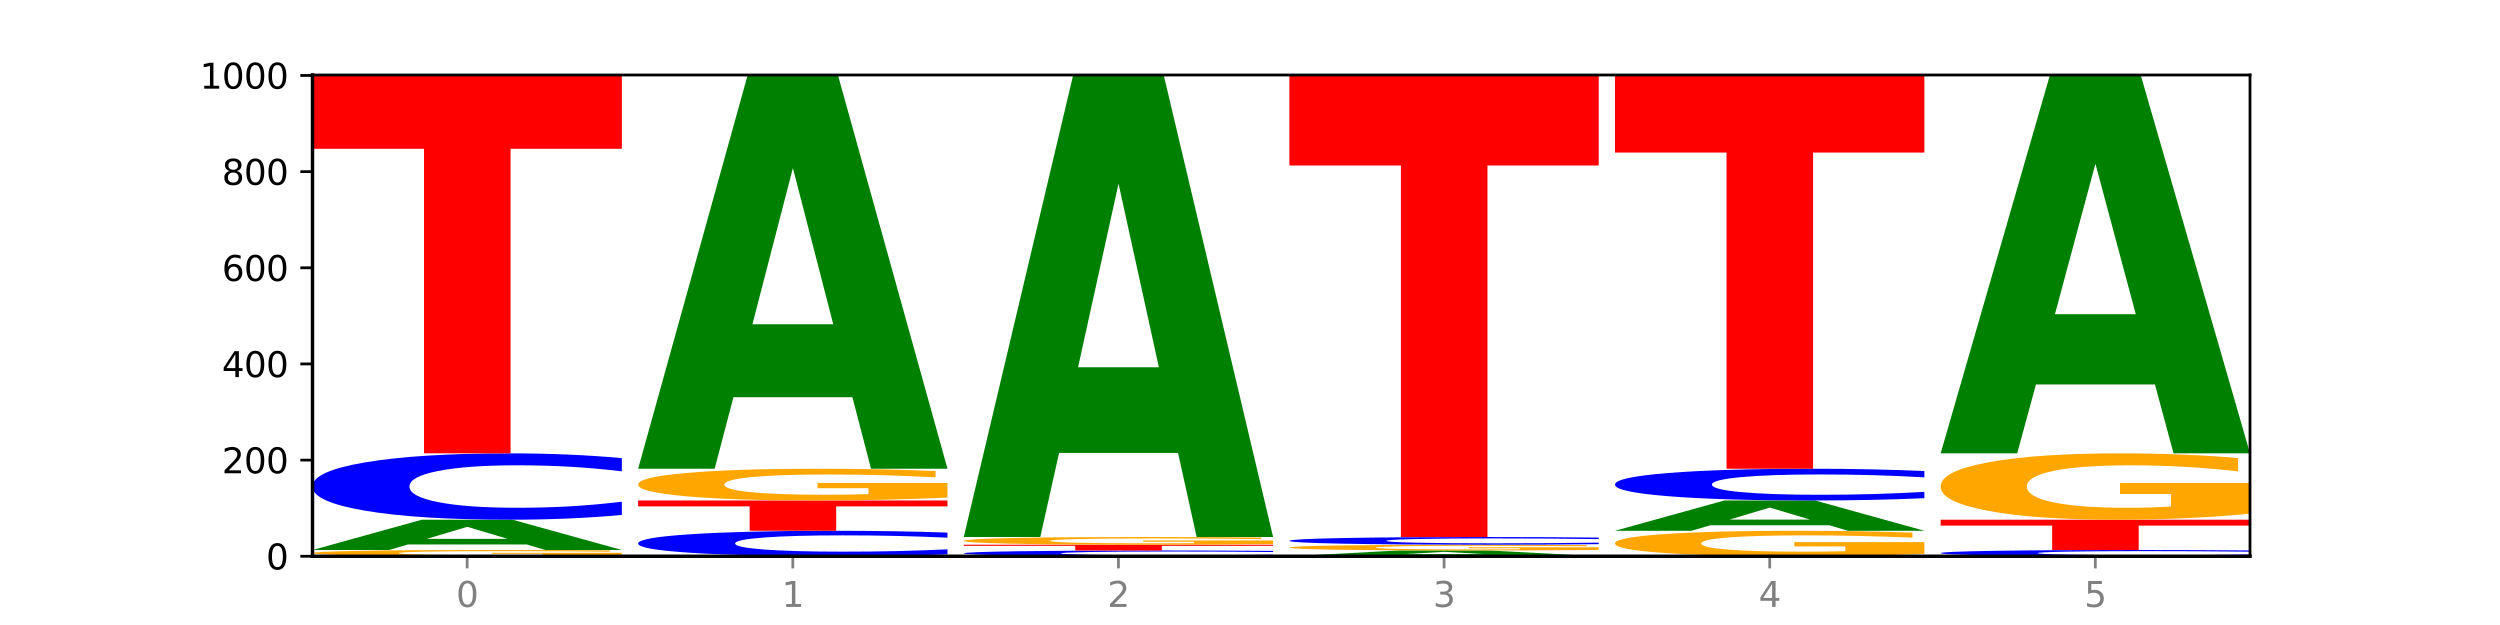 <?xml version="1.0" encoding="utf-8" standalone="no"?>
<!DOCTYPE svg PUBLIC "-//W3C//DTD SVG 1.1//EN"
  "http://www.w3.org/Graphics/SVG/1.1/DTD/svg11.dtd">
<svg xmlns:xlink="http://www.w3.org/1999/xlink" width="720pt" height="180pt" viewBox="0 0 720 180" xmlns="http://www.w3.org/2000/svg" version="1.1">
 <defs>
  <style type="text/css">*{stroke-linejoin: round; stroke-linecap: butt}</style>
 </defs>
 <g id="figure_1">
  <g id="patch_1">
   <path d="M 0 180 
L 720 180 
L 720 0 
L 0 0 
z
" style="fill: #ffffff"/>
  </g>
  <g id="axes_1">
   <g id="patch_2">
    <path d="M 90 160.2 
L 648 160.2 
L 648 21.6 
L 90 21.6 
z
" style="fill: #ffffff"/>
   </g>
   <g id="line2d_1">
    <path d="M 90 160.2 
L 648 160.2 
" clip-path="url(#p030e1288e6)" style="fill: none; stroke: #000000; stroke-width: 0.5; stroke-linecap: square"/>
   </g>
   <g id="patch_3">
    <path d="M 179.092 160.037 
Q 170.107 160.119 160.443 160.159 
Q 150.779 160.2 140.476 160.2 
Q 117.195 160.2 103.597 159.958 
Q 90 159.715 90 159.301 
Q 90 158.881 103.837 158.641 
Q 117.694 158.4 141.794 158.4 
Q 151.079 158.4 159.585 158.433 
Q 168.111 158.465 175.658 158.529 
L 175.658 158.888 
Q 167.871 158.806 160.164 158.765 
Q 152.457 158.724 144.709 158.724 
Q 130.373 158.724 122.606 158.874 
Q 114.839 159.023 114.839 159.301 
Q 114.839 159.576 122.326 159.726 
Q 129.814 159.876 143.591 159.876 
Q 147.345 159.876 150.56 159.867 
Q 153.774 159.858 156.33 159.84 
L 156.33 159.503 
L 141.654 159.503 
L 141.654 159.203 
L 179.092 159.203 
L 179.092 160.037 
z
" clip-path="url(#p030e1288e6)" style="fill: #ffa600"/>
   </g>
   <g id="patch_4">
    <path d="M 151.714 156.811 
L 117.451 156.811 
L 112.041 158.4 
L 90 158.4 
L 121.477 149.677 
L 147.616 149.677 
L 179.092 158.4 
L 157.07 158.4 
L 151.714 156.811 
z
M 122.916 155.192 
L 146.195 155.192 
L 134.574 151.722 
L 122.916 155.192 
z
" clip-path="url(#p030e1288e6)" style="fill: #008000"/>
   </g>
   <g id="patch_5">
    <path d="M 179.092 148.307 
Q 171.64 148.986 163.582 149.33 
Q 155.523 149.677 146.746 149.677 
Q 120.573 149.677 105.286 147.103 
Q 90 144.53 90 140.129 
Q 90 135.712 105.286 133.143 
Q 120.573 130.569 146.746 130.569 
Q 155.523 130.569 163.582 130.917 
Q 171.64 131.26 179.092 131.939 
L 179.092 135.748 
Q 171.573 134.848 164.277 134.429 
Q 156.982 134.011 148.924 134.011 
Q 134.468 134.011 126.185 135.641 
Q 117.924 137.267 117.924 140.129 
Q 117.924 142.979 126.185 144.609 
Q 134.468 146.235 148.924 146.235 
Q 156.982 146.235 164.277 145.817 
Q 171.573 145.394 179.092 144.494 
L 179.092 148.307 
z
" clip-path="url(#p030e1288e6)" style="fill: #0000ff"/>
   </g>
   <g id="patch_6">
    <path d="M 90 21.6 
L 179.092 21.6 
L 179.092 42.852 
L 147.04 42.852 
L 147.04 130.569 
L 122.115 130.569 
L 122.115 42.852 
L 90 42.852 
L 90 21.6 
z
" clip-path="url(#p030e1288e6)" style="fill: #ff0000"/>
   </g>
   <g id="patch_7">
    <path d="M 272.874 159.674 
Q 265.422 159.935 257.363 160.067 
Q 249.305 160.2 240.528 160.2 
Q 214.354 160.2 199.068 159.212 
Q 183.782 158.223 183.782 156.533 
Q 183.782 154.837 199.068 153.85 
Q 214.354 152.862 240.528 152.862 
Q 249.305 152.862 257.363 152.995 
Q 265.422 153.127 272.874 153.388 
L 272.874 154.85 
Q 265.354 154.505 258.059 154.344 
Q 250.764 154.183 242.705 154.183 
Q 228.249 154.183 219.966 154.809 
Q 211.706 155.434 211.706 156.533 
Q 211.706 157.628 219.966 158.254 
Q 228.249 158.878 242.705 158.878 
Q 250.764 158.878 258.059 158.717 
Q 265.354 158.555 272.874 158.21 
L 272.874 159.674 
z
" clip-path="url(#p030e1288e6)" style="fill: #0000ff"/>
   </g>
   <g id="patch_8">
    <path d="M 183.782 144.138 
L 272.874 144.138 
L 272.874 145.84 
L 240.821 145.84 
L 240.821 152.862 
L 215.896 152.862 
L 215.896 145.84 
L 183.782 145.84 
L 183.782 144.138 
z
" clip-path="url(#p030e1288e6)" style="fill: #ff0000"/>
   </g>
   <g id="patch_9">
    <path d="M 272.874 143.312 
Q 263.889 143.725 254.225 143.933 
Q 244.561 144.138 234.258 144.138 
Q 210.976 144.138 197.379 142.908 
Q 183.782 141.677 183.782 139.572 
Q 183.782 137.443 197.619 136.221 
Q 211.476 135 235.576 135 
Q 244.86 135 253.366 135.166 
Q 261.892 135.33 269.44 135.655 
L 269.44 137.477 
Q 261.653 137.06 253.945 136.854 
Q 246.238 136.646 238.491 136.646 
Q 224.155 136.646 216.388 137.405 
Q 208.62 138.162 208.62 139.572 
Q 208.62 140.969 216.108 141.732 
Q 223.596 142.492 237.373 142.492 
Q 241.127 142.492 244.341 142.449 
Q 247.556 142.404 250.112 142.309 
L 250.112 140.599 
L 235.436 140.599 
L 235.436 139.076 
L 272.874 139.076 
L 272.874 143.312 
z
" clip-path="url(#p030e1288e6)" style="fill: #ffa600"/>
   </g>
   <g id="patch_10">
    <path d="M 245.496 114.392 
L 211.232 114.392 
L 205.822 135 
L 183.782 135 
L 215.258 21.877 
L 241.397 21.877 
L 272.874 135 
L 250.851 135 
L 245.496 114.392 
z
M 216.697 93.397 
L 239.977 93.397 
L 228.355 48.4 
L 216.697 93.397 
z
" clip-path="url(#p030e1288e6)" style="fill: #008000"/>
   </g>
   <g id="patch_11">
    <path d="M 366.655 160.081 
Q 359.203 160.14 351.145 160.17 
Q 343.086 160.2 334.309 160.2 
Q 308.136 160.2 292.849 159.976 
Q 277.563 159.752 277.563 159.37 
Q 277.563 158.986 292.849 158.762 
Q 308.136 158.538 334.309 158.538 
Q 343.086 158.538 351.145 158.569 
Q 359.203 158.599 366.655 158.658 
L 366.655 158.989 
Q 359.136 158.911 351.84 158.874 
Q 344.545 158.838 336.487 158.838 
Q 322.031 158.838 313.748 158.98 
Q 305.487 159.121 305.487 159.37 
Q 305.487 159.618 313.748 159.759 
Q 322.031 159.901 336.487 159.901 
Q 344.545 159.901 351.84 159.864 
Q 359.136 159.828 366.655 159.749 
L 366.655 160.081 
z
" clip-path="url(#p030e1288e6)" style="fill: #0000ff"/>
   </g>
   <g id="patch_12">
    <path d="M 277.563 156.877 
L 366.655 156.877 
L 366.655 157.201 
L 334.603 157.201 
L 334.603 158.538 
L 309.678 158.538 
L 309.678 157.201 
L 277.563 157.201 
L 277.563 156.877 
z
" clip-path="url(#p030e1288e6)" style="fill: #ff0000"/>
   </g>
   <g id="patch_13">
    <path d="M 366.655 156.676 
Q 357.67 156.777 348.006 156.827 
Q 338.342 156.877 328.039 156.877 
Q 304.758 156.877 291.161 156.579 
Q 277.563 156.28 277.563 155.77 
Q 277.563 155.254 291.4 154.958 
Q 305.257 154.662 329.357 154.662 
Q 338.642 154.662 347.148 154.702 
Q 355.674 154.742 363.221 154.82 
L 363.221 155.262 
Q 355.434 155.161 347.727 155.111 
Q 340.02 155.061 332.272 155.061 
Q 317.936 155.061 310.169 155.245 
Q 302.402 155.428 302.402 155.77 
Q 302.402 156.109 309.889 156.293 
Q 317.377 156.478 331.154 156.478 
Q 334.908 156.478 338.123 156.467 
Q 341.337 156.456 343.893 156.433 
L 343.893 156.019 
L 329.217 156.019 
L 329.217 155.65 
L 366.655 155.65 
L 366.655 156.676 
z
" clip-path="url(#p030e1288e6)" style="fill: #ffa600"/>
   </g>
   <g id="patch_14">
    <path d="M 339.277 130.447 
L 305.014 130.447 
L 299.604 154.662 
L 277.563 154.662 
L 309.04 21.738 
L 335.179 21.738 
L 366.655 154.662 
L 344.633 154.662 
L 339.277 130.447 
z
M 310.479 105.777 
L 333.758 105.777 
L 322.137 52.904 
L 310.479 105.777 
z
" clip-path="url(#p030e1288e6)" style="fill: #008000"/>
   </g>
   <g id="patch_15">
    <path d="M 433.059 159.897 
L 398.795 159.897 
L 393.385 160.2 
L 371.345 160.2 
L 402.821 158.538 
L 428.96 158.538 
L 460.437 160.2 
L 438.414 160.2 
L 433.059 159.897 
z
M 404.26 159.589 
L 427.54 159.589 
L 415.918 158.928 
L 404.26 159.589 
z
" clip-path="url(#p030e1288e6)" style="fill: #008000"/>
   </g>
   <g id="patch_16">
    <path d="M 460.437 158.388 
Q 451.452 158.463 441.788 158.501 
Q 432.124 158.538 421.821 158.538 
Q 398.539 158.538 384.942 158.315 
Q 371.345 158.091 371.345 157.708 
Q 371.345 157.321 385.182 157.099 
Q 399.039 156.877 423.139 156.877 
Q 432.423 156.877 440.929 156.907 
Q 449.455 156.937 457.003 156.996 
L 457.003 157.327 
Q 449.216 157.251 441.508 157.214 
Q 433.801 157.176 426.054 157.176 
Q 411.718 157.176 403.951 157.314 
Q 396.183 157.452 396.183 157.708 
Q 396.183 157.962 403.671 158.101 
Q 411.159 158.239 424.936 158.239 
Q 428.69 158.239 431.904 158.231 
Q 435.119 158.223 437.675 158.206 
L 437.675 157.895 
L 422.999 157.895 
L 422.999 157.618 
L 460.437 157.618 
L 460.437 158.388 
z
" clip-path="url(#p030e1288e6)" style="fill: #ffa600"/>
   </g>
   <g id="patch_17">
    <path d="M 460.437 156.718 
Q 452.985 156.797 444.926 156.837 
Q 436.868 156.877 428.091 156.877 
Q 401.917 156.877 386.631 156.579 
Q 371.345 156.28 371.345 155.77 
Q 371.345 155.258 386.631 154.96 
Q 401.917 154.662 428.091 154.662 
Q 436.868 154.662 444.926 154.702 
Q 452.985 154.742 460.437 154.82 
L 460.437 155.262 
Q 452.917 155.158 445.622 155.109 
Q 438.327 155.061 430.268 155.061 
Q 415.812 155.061 407.529 155.25 
Q 399.269 155.438 399.269 155.77 
Q 399.269 156.1 407.529 156.289 
Q 415.812 156.478 430.268 156.478 
Q 438.327 156.478 445.622 156.429 
Q 452.917 156.38 460.437 156.276 
L 460.437 156.718 
z
" clip-path="url(#p030e1288e6)" style="fill: #0000ff"/>
   </g>
   <g id="patch_18">
    <path d="M 371.345 21.738 
L 460.437 21.738 
L 460.437 47.662 
L 428.384 47.662 
L 428.384 154.662 
L 403.459 154.662 
L 403.459 47.662 
L 371.345 47.662 
L 371.345 21.738 
z
" clip-path="url(#p030e1288e6)" style="fill: #ff0000"/>
   </g>
   <g id="patch_19">
    <path d="M 554.218 159.536 
Q 545.233 159.868 535.569 160.035 
Q 525.905 160.2 515.602 160.2 
Q 492.321 160.2 478.724 159.212 
Q 465.126 158.223 465.126 156.533 
Q 465.126 154.823 478.963 153.842 
Q 492.82 152.862 516.92 152.862 
Q 526.205 152.862 534.711 152.995 
Q 543.237 153.127 550.784 153.388 
L 550.784 154.85 
Q 542.997 154.515 535.29 154.35 
Q 527.583 154.183 519.835 154.183 
Q 505.499 154.183 497.732 154.793 
Q 489.965 155.401 489.965 156.533 
Q 489.965 157.655 497.453 158.267 
Q 504.94 158.878 518.717 158.878 
Q 522.471 158.878 525.686 158.843 
Q 528.9 158.807 531.456 158.731 
L 531.456 157.358 
L 516.78 157.358 
L 516.78 156.134 
L 554.218 156.134 
L 554.218 159.536 
z
" clip-path="url(#p030e1288e6)" style="fill: #ffa600"/>
   </g>
   <g id="patch_20">
    <path d="M 526.84 151.272 
L 492.577 151.272 
L 487.167 152.862 
L 465.126 152.862 
L 496.603 144.138 
L 522.742 144.138 
L 554.218 152.862 
L 532.196 152.862 
L 526.84 151.272 
z
M 498.042 149.653 
L 521.321 149.653 
L 509.7 146.184 
L 498.042 149.653 
z
" clip-path="url(#p030e1288e6)" style="fill: #008000"/>
   </g>
   <g id="patch_21">
    <path d="M 554.218 143.483 
Q 546.766 143.808 538.708 143.972 
Q 530.649 144.138 521.872 144.138 
Q 495.699 144.138 480.413 142.908 
Q 465.126 141.677 465.126 139.572 
Q 465.126 137.46 480.413 136.231 
Q 495.699 135 521.872 135 
Q 530.649 135 538.708 135.166 
Q 546.766 135.33 554.218 135.655 
L 554.218 137.477 
Q 546.699 137.046 539.403 136.846 
Q 532.108 136.646 524.05 136.646 
Q 509.594 136.646 501.311 137.426 
Q 493.05 138.203 493.05 139.572 
Q 493.05 140.935 501.311 141.715 
Q 509.594 142.492 524.05 142.492 
Q 532.108 142.492 539.403 142.292 
Q 546.699 142.09 554.218 141.66 
L 554.218 143.483 
z
" clip-path="url(#p030e1288e6)" style="fill: #0000ff"/>
   </g>
   <g id="patch_22">
    <path d="M 465.126 21.877 
L 554.218 21.877 
L 554.218 43.939 
L 522.166 43.939 
L 522.166 135 
L 497.241 135 
L 497.241 43.939 
L 465.126 43.939 
L 465.126 21.877 
z
" clip-path="url(#p030e1288e6)" style="fill: #ff0000"/>
   </g>
   <g id="patch_23">
    <path d="M 648 160.071 
Q 640.548 160.135 632.489 160.167 
Q 624.431 160.2 615.654 160.2 
Q 589.48 160.2 574.194 159.958 
Q 558.908 159.715 558.908 159.301 
Q 558.908 158.884 574.194 158.642 
Q 589.48 158.4 615.654 158.4 
Q 624.431 158.4 632.489 158.433 
Q 640.548 158.465 648 158.529 
L 648 158.888 
Q 640.48 158.803 633.185 158.764 
Q 625.89 158.724 617.831 158.724 
Q 603.375 158.724 595.092 158.878 
Q 586.832 159.031 586.832 159.301 
Q 586.832 159.569 595.092 159.723 
Q 603.375 159.876 617.831 159.876 
Q 625.89 159.876 633.185 159.836 
Q 640.48 159.797 648 159.712 
L 648 160.071 
z
" clip-path="url(#p030e1288e6)" style="fill: #0000ff"/>
   </g>
   <g id="patch_24">
    <path d="M 558.908 149.677 
L 648 149.677 
L 648 151.378 
L 615.947 151.378 
L 615.947 158.4 
L 591.022 158.4 
L 591.022 151.378 
L 558.908 151.378 
L 558.908 149.677 
z
" clip-path="url(#p030e1288e6)" style="fill: #ff0000"/>
   </g>
   <g id="patch_25">
    <path d="M 648 147.948 
Q 639.015 148.813 629.351 149.247 
Q 619.687 149.677 609.384 149.677 
Q 586.103 149.677 572.505 147.103 
Q 558.908 144.53 558.908 140.129 
Q 558.908 135.677 572.745 133.123 
Q 586.602 130.569 610.702 130.569 
Q 619.986 130.569 628.492 130.917 
Q 637.018 131.26 644.566 131.939 
L 644.566 135.748 
Q 636.779 134.875 629.071 134.445 
Q 621.364 134.011 613.617 134.011 
Q 599.281 134.011 591.514 135.598 
Q 583.746 137.181 583.746 140.129 
Q 583.746 143.05 591.234 144.644 
Q 598.722 146.235 612.499 146.235 
Q 616.253 146.235 619.467 146.144 
Q 622.682 146.05 625.238 145.852 
L 625.238 142.276 
L 610.562 142.276 
L 610.562 139.091 
L 648 139.091 
L 648 147.948 
z
" clip-path="url(#p030e1288e6)" style="fill: #ffa600"/>
   </g>
   <g id="patch_26">
    <path d="M 620.622 110.718 
L 586.358 110.718 
L 580.948 130.569 
L 558.908 130.569 
L 590.384 21.6 
L 616.523 21.6 
L 648 130.569 
L 625.977 130.569 
L 620.622 110.718 
z
M 591.823 90.494 
L 615.103 90.494 
L 603.481 47.149 
L 591.823 90.494 
z
" clip-path="url(#p030e1288e6)" style="fill: #008000"/>
   </g>
   <g id="matplotlib.axis_1">
    <g id="xtick_1">
     <g id="line2d_2">
      <defs>
       <path id="m3b8f1449f8" d="M 0 0 
L 0 3.5 
" style="stroke: #808080; stroke-width: 0.8"/>
      </defs>
      <g>
       <use xlink:href="#m3b8f1449f8" x="134.546" y="160.2" style="fill: #808080; stroke: #808080; stroke-width: 0.8"/>
      </g>
     </g>
     <g id="text_1">
      <!-- 0 -->
      <g style="fill: #808080" transform="translate(131.365 174.798) scale(0.1 -0.1)">
       <defs>
        <path id="DejaVuSans-30" d="M 2034 4250 
Q 1547 4250 1301 3770 
Q 1056 3291 1056 2328 
Q 1056 1369 1301 889 
Q 1547 409 2034 409 
Q 2525 409 2770 889 
Q 3016 1369 3016 2328 
Q 3016 3291 2770 3770 
Q 2525 4250 2034 4250 
z
M 2034 4750 
Q 2819 4750 3233 4129 
Q 3647 3509 3647 2328 
Q 3647 1150 3233 529 
Q 2819 -91 2034 -91 
Q 1250 -91 836 529 
Q 422 1150 422 2328 
Q 422 3509 836 4129 
Q 1250 4750 2034 4750 
z
" transform="scale(0.016)"/>
       </defs>
       <use xlink:href="#DejaVuSans-30"/>
      </g>
     </g>
    </g>
    <g id="xtick_2">
     <g id="line2d_3">
      <g>
       <use xlink:href="#m3b8f1449f8" x="228.328" y="160.2" style="fill: #808080; stroke: #808080; stroke-width: 0.8"/>
      </g>
     </g>
     <g id="text_2">
      <!-- 1 -->
      <g style="fill: #808080" transform="translate(225.146 174.798) scale(0.1 -0.1)">
       <defs>
        <path id="DejaVuSans-31" d="M 794 531 
L 1825 531 
L 1825 4091 
L 703 3866 
L 703 4441 
L 1819 4666 
L 2450 4666 
L 2450 531 
L 3481 531 
L 3481 0 
L 794 0 
L 794 531 
z
" transform="scale(0.016)"/>
       </defs>
       <use xlink:href="#DejaVuSans-31"/>
      </g>
     </g>
    </g>
    <g id="xtick_3">
     <g id="line2d_4">
      <g>
       <use xlink:href="#m3b8f1449f8" x="322.109" y="160.2" style="fill: #808080; stroke: #808080; stroke-width: 0.8"/>
      </g>
     </g>
     <g id="text_3">
      <!-- 2 -->
      <g style="fill: #808080" transform="translate(318.928 174.798) scale(0.1 -0.1)">
       <defs>
        <path id="DejaVuSans-32" d="M 1228 531 
L 3431 531 
L 3431 0 
L 469 0 
L 469 531 
Q 828 903 1448 1529 
Q 2069 2156 2228 2338 
Q 2531 2678 2651 2914 
Q 2772 3150 2772 3378 
Q 2772 3750 2511 3984 
Q 2250 4219 1831 4219 
Q 1534 4219 1204 4116 
Q 875 4013 500 3803 
L 500 4441 
Q 881 4594 1212 4672 
Q 1544 4750 1819 4750 
Q 2544 4750 2975 4387 
Q 3406 4025 3406 3419 
Q 3406 3131 3298 2873 
Q 3191 2616 2906 2266 
Q 2828 2175 2409 1742 
Q 1991 1309 1228 531 
z
" transform="scale(0.016)"/>
       </defs>
       <use xlink:href="#DejaVuSans-32"/>
      </g>
     </g>
    </g>
    <g id="xtick_4">
     <g id="line2d_5">
      <g>
       <use xlink:href="#m3b8f1449f8" x="415.891" y="160.2" style="fill: #808080; stroke: #808080; stroke-width: 0.8"/>
      </g>
     </g>
     <g id="text_4">
      <!-- 3 -->
      <g style="fill: #808080" transform="translate(412.71 174.798) scale(0.1 -0.1)">
       <defs>
        <path id="DejaVuSans-33" d="M 2597 2516 
Q 3050 2419 3304 2112 
Q 3559 1806 3559 1356 
Q 3559 666 3084 287 
Q 2609 -91 1734 -91 
Q 1441 -91 1130 -33 
Q 819 25 488 141 
L 488 750 
Q 750 597 1062 519 
Q 1375 441 1716 441 
Q 2309 441 2620 675 
Q 2931 909 2931 1356 
Q 2931 1769 2642 2001 
Q 2353 2234 1838 2234 
L 1294 2234 
L 1294 2753 
L 1863 2753 
Q 2328 2753 2575 2939 
Q 2822 3125 2822 3475 
Q 2822 3834 2567 4026 
Q 2313 4219 1838 4219 
Q 1578 4219 1281 4162 
Q 984 4106 628 3988 
L 628 4550 
Q 988 4650 1302 4700 
Q 1616 4750 1894 4750 
Q 2613 4750 3031 4423 
Q 3450 4097 3450 3541 
Q 3450 3153 3228 2886 
Q 3006 2619 2597 2516 
z
" transform="scale(0.016)"/>
       </defs>
       <use xlink:href="#DejaVuSans-33"/>
      </g>
     </g>
    </g>
    <g id="xtick_5">
     <g id="line2d_6">
      <g>
       <use xlink:href="#m3b8f1449f8" x="509.672" y="160.2" style="fill: #808080; stroke: #808080; stroke-width: 0.8"/>
      </g>
     </g>
     <g id="text_5">
      <!-- 4 -->
      <g style="fill: #808080" transform="translate(506.491 174.798) scale(0.1 -0.1)">
       <defs>
        <path id="DejaVuSans-34" d="M 2419 4116 
L 825 1625 
L 2419 1625 
L 2419 4116 
z
M 2253 4666 
L 3047 4666 
L 3047 1625 
L 3713 1625 
L 3713 1100 
L 3047 1100 
L 3047 0 
L 2419 0 
L 2419 1100 
L 313 1100 
L 313 1709 
L 2253 4666 
z
" transform="scale(0.016)"/>
       </defs>
       <use xlink:href="#DejaVuSans-34"/>
      </g>
     </g>
    </g>
    <g id="xtick_6">
     <g id="line2d_7">
      <g>
       <use xlink:href="#m3b8f1449f8" x="603.454" y="160.2" style="fill: #808080; stroke: #808080; stroke-width: 0.8"/>
      </g>
     </g>
     <g id="text_6">
      <!-- 5 -->
      <g style="fill: #808080" transform="translate(600.273 174.798) scale(0.1 -0.1)">
       <defs>
        <path id="DejaVuSans-35" d="M 691 4666 
L 3169 4666 
L 3169 4134 
L 1269 4134 
L 1269 2991 
Q 1406 3038 1543 3061 
Q 1681 3084 1819 3084 
Q 2600 3084 3056 2656 
Q 3513 2228 3513 1497 
Q 3513 744 3044 326 
Q 2575 -91 1722 -91 
Q 1428 -91 1123 -41 
Q 819 9 494 109 
L 494 744 
Q 775 591 1075 516 
Q 1375 441 1709 441 
Q 2250 441 2565 725 
Q 2881 1009 2881 1497 
Q 2881 1984 2565 2268 
Q 2250 2553 1709 2553 
Q 1456 2553 1204 2497 
Q 953 2441 691 2322 
L 691 4666 
z
" transform="scale(0.016)"/>
       </defs>
       <use xlink:href="#DejaVuSans-35"/>
      </g>
     </g>
    </g>
   </g>
   <g id="matplotlib.axis_2">
    <g id="ytick_1">
     <g id="line2d_8">
      <defs>
       <path id="m1b43f35f5f" d="M 0 0 
L -3.5 0 
" style="stroke: #000000; stroke-width: 0.8"/>
      </defs>
      <g>
       <use xlink:href="#m1b43f35f5f" x="90" y="160.2" style="stroke: #000000; stroke-width: 0.8"/>
      </g>
     </g>
     <g id="text_7">
      <!-- 0 -->
      <g transform="translate(76.638 163.999) scale(0.1 -0.1)">
       <use xlink:href="#DejaVuSans-30"/>
      </g>
     </g>
    </g>
    <g id="ytick_2">
     <g id="line2d_9">
      <g>
       <use xlink:href="#m1b43f35f5f" x="90" y="132.508" style="stroke: #000000; stroke-width: 0.8"/>
      </g>
     </g>
     <g id="text_8">
      <!-- 200 -->
      <g transform="translate(63.913 136.307) scale(0.1 -0.1)">
       <use xlink:href="#DejaVuSans-32"/>
       <use xlink:href="#DejaVuSans-30" x="63.623"/>
       <use xlink:href="#DejaVuSans-30" x="127.246"/>
      </g>
     </g>
    </g>
    <g id="ytick_3">
     <g id="line2d_10">
      <g>
       <use xlink:href="#m1b43f35f5f" x="90" y="104.815" style="stroke: #000000; stroke-width: 0.8"/>
      </g>
     </g>
     <g id="text_9">
      <!-- 400 -->
      <g transform="translate(63.913 108.615) scale(0.1 -0.1)">
       <use xlink:href="#DejaVuSans-34"/>
       <use xlink:href="#DejaVuSans-30" x="63.623"/>
       <use xlink:href="#DejaVuSans-30" x="127.246"/>
      </g>
     </g>
    </g>
    <g id="ytick_4">
     <g id="line2d_11">
      <g>
       <use xlink:href="#m1b43f35f5f" x="90" y="77.123" style="stroke: #000000; stroke-width: 0.8"/>
      </g>
     </g>
     <g id="text_10">
      <!-- 600 -->
      <g transform="translate(63.913 80.922) scale(0.1 -0.1)">
       <defs>
        <path id="DejaVuSans-36" d="M 2113 2584 
Q 1688 2584 1439 2293 
Q 1191 2003 1191 1497 
Q 1191 994 1439 701 
Q 1688 409 2113 409 
Q 2538 409 2786 701 
Q 3034 994 3034 1497 
Q 3034 2003 2786 2293 
Q 2538 2584 2113 2584 
z
M 3366 4563 
L 3366 3988 
Q 3128 4100 2886 4159 
Q 2644 4219 2406 4219 
Q 1781 4219 1451 3797 
Q 1122 3375 1075 2522 
Q 1259 2794 1537 2939 
Q 1816 3084 2150 3084 
Q 2853 3084 3261 2657 
Q 3669 2231 3669 1497 
Q 3669 778 3244 343 
Q 2819 -91 2113 -91 
Q 1303 -91 875 529 
Q 447 1150 447 2328 
Q 447 3434 972 4092 
Q 1497 4750 2381 4750 
Q 2619 4750 2861 4703 
Q 3103 4656 3366 4563 
z
" transform="scale(0.016)"/>
       </defs>
       <use xlink:href="#DejaVuSans-36"/>
       <use xlink:href="#DejaVuSans-30" x="63.623"/>
       <use xlink:href="#DejaVuSans-30" x="127.246"/>
      </g>
     </g>
    </g>
    <g id="ytick_5">
     <g id="line2d_12">
      <g>
       <use xlink:href="#m1b43f35f5f" x="90" y="49.431" style="stroke: #000000; stroke-width: 0.8"/>
      </g>
     </g>
     <g id="text_11">
      <!-- 800 -->
      <g transform="translate(63.913 53.23) scale(0.1 -0.1)">
       <defs>
        <path id="DejaVuSans-38" d="M 2034 2216 
Q 1584 2216 1326 1975 
Q 1069 1734 1069 1313 
Q 1069 891 1326 650 
Q 1584 409 2034 409 
Q 2484 409 2743 651 
Q 3003 894 3003 1313 
Q 3003 1734 2745 1975 
Q 2488 2216 2034 2216 
z
M 1403 2484 
Q 997 2584 770 2862 
Q 544 3141 544 3541 
Q 544 4100 942 4425 
Q 1341 4750 2034 4750 
Q 2731 4750 3128 4425 
Q 3525 4100 3525 3541 
Q 3525 3141 3298 2862 
Q 3072 2584 2669 2484 
Q 3125 2378 3379 2068 
Q 3634 1759 3634 1313 
Q 3634 634 3220 271 
Q 2806 -91 2034 -91 
Q 1263 -91 848 271 
Q 434 634 434 1313 
Q 434 1759 690 2068 
Q 947 2378 1403 2484 
z
M 1172 3481 
Q 1172 3119 1398 2916 
Q 1625 2713 2034 2713 
Q 2441 2713 2670 2916 
Q 2900 3119 2900 3481 
Q 2900 3844 2670 4047 
Q 2441 4250 2034 4250 
Q 1625 4250 1398 4047 
Q 1172 3844 1172 3481 
z
" transform="scale(0.016)"/>
       </defs>
       <use xlink:href="#DejaVuSans-38"/>
       <use xlink:href="#DejaVuSans-30" x="63.623"/>
       <use xlink:href="#DejaVuSans-30" x="127.246"/>
      </g>
     </g>
    </g>
    <g id="ytick_6">
     <g id="line2d_13">
      <g>
       <use xlink:href="#m1b43f35f5f" x="90" y="21.738" style="stroke: #000000; stroke-width: 0.8"/>
      </g>
     </g>
     <g id="text_12">
      <!-- 1000 -->
      <g transform="translate(57.55 25.538) scale(0.1 -0.1)">
       <use xlink:href="#DejaVuSans-31"/>
       <use xlink:href="#DejaVuSans-30" x="63.623"/>
       <use xlink:href="#DejaVuSans-30" x="127.246"/>
       <use xlink:href="#DejaVuSans-30" x="190.869"/>
      </g>
     </g>
    </g>
   </g>
   <g id="patch_27">
    <path d="M 90 160.2 
L 90 21.6 
" style="fill: none; stroke: #000000; stroke-linejoin: miter; stroke-linecap: square"/>
   </g>
   <g id="patch_28">
    <path d="M 648 160.2 
L 648 21.6 
" style="fill: none; stroke: #000000; stroke-width: 0.8; stroke-linejoin: miter; stroke-linecap: square"/>
   </g>
   <g id="patch_29">
    <path d="M 90 160.2 
L 648 160.2 
" style="fill: none; stroke: #000000; stroke-linejoin: miter; stroke-linecap: square"/>
   </g>
   <g id="patch_30">
    <path d="M 90 21.6 
L 648 21.6 
" style="fill: none; stroke: #000000; stroke-width: 0.8; stroke-linejoin: miter; stroke-linecap: square"/>
   </g>
  </g>
 </g>
 <defs>
  <clipPath id="p030e1288e6">
   <rect x="90" y="21.6" width="558" height="138.6"/>
  </clipPath>
 </defs>
</svg>
